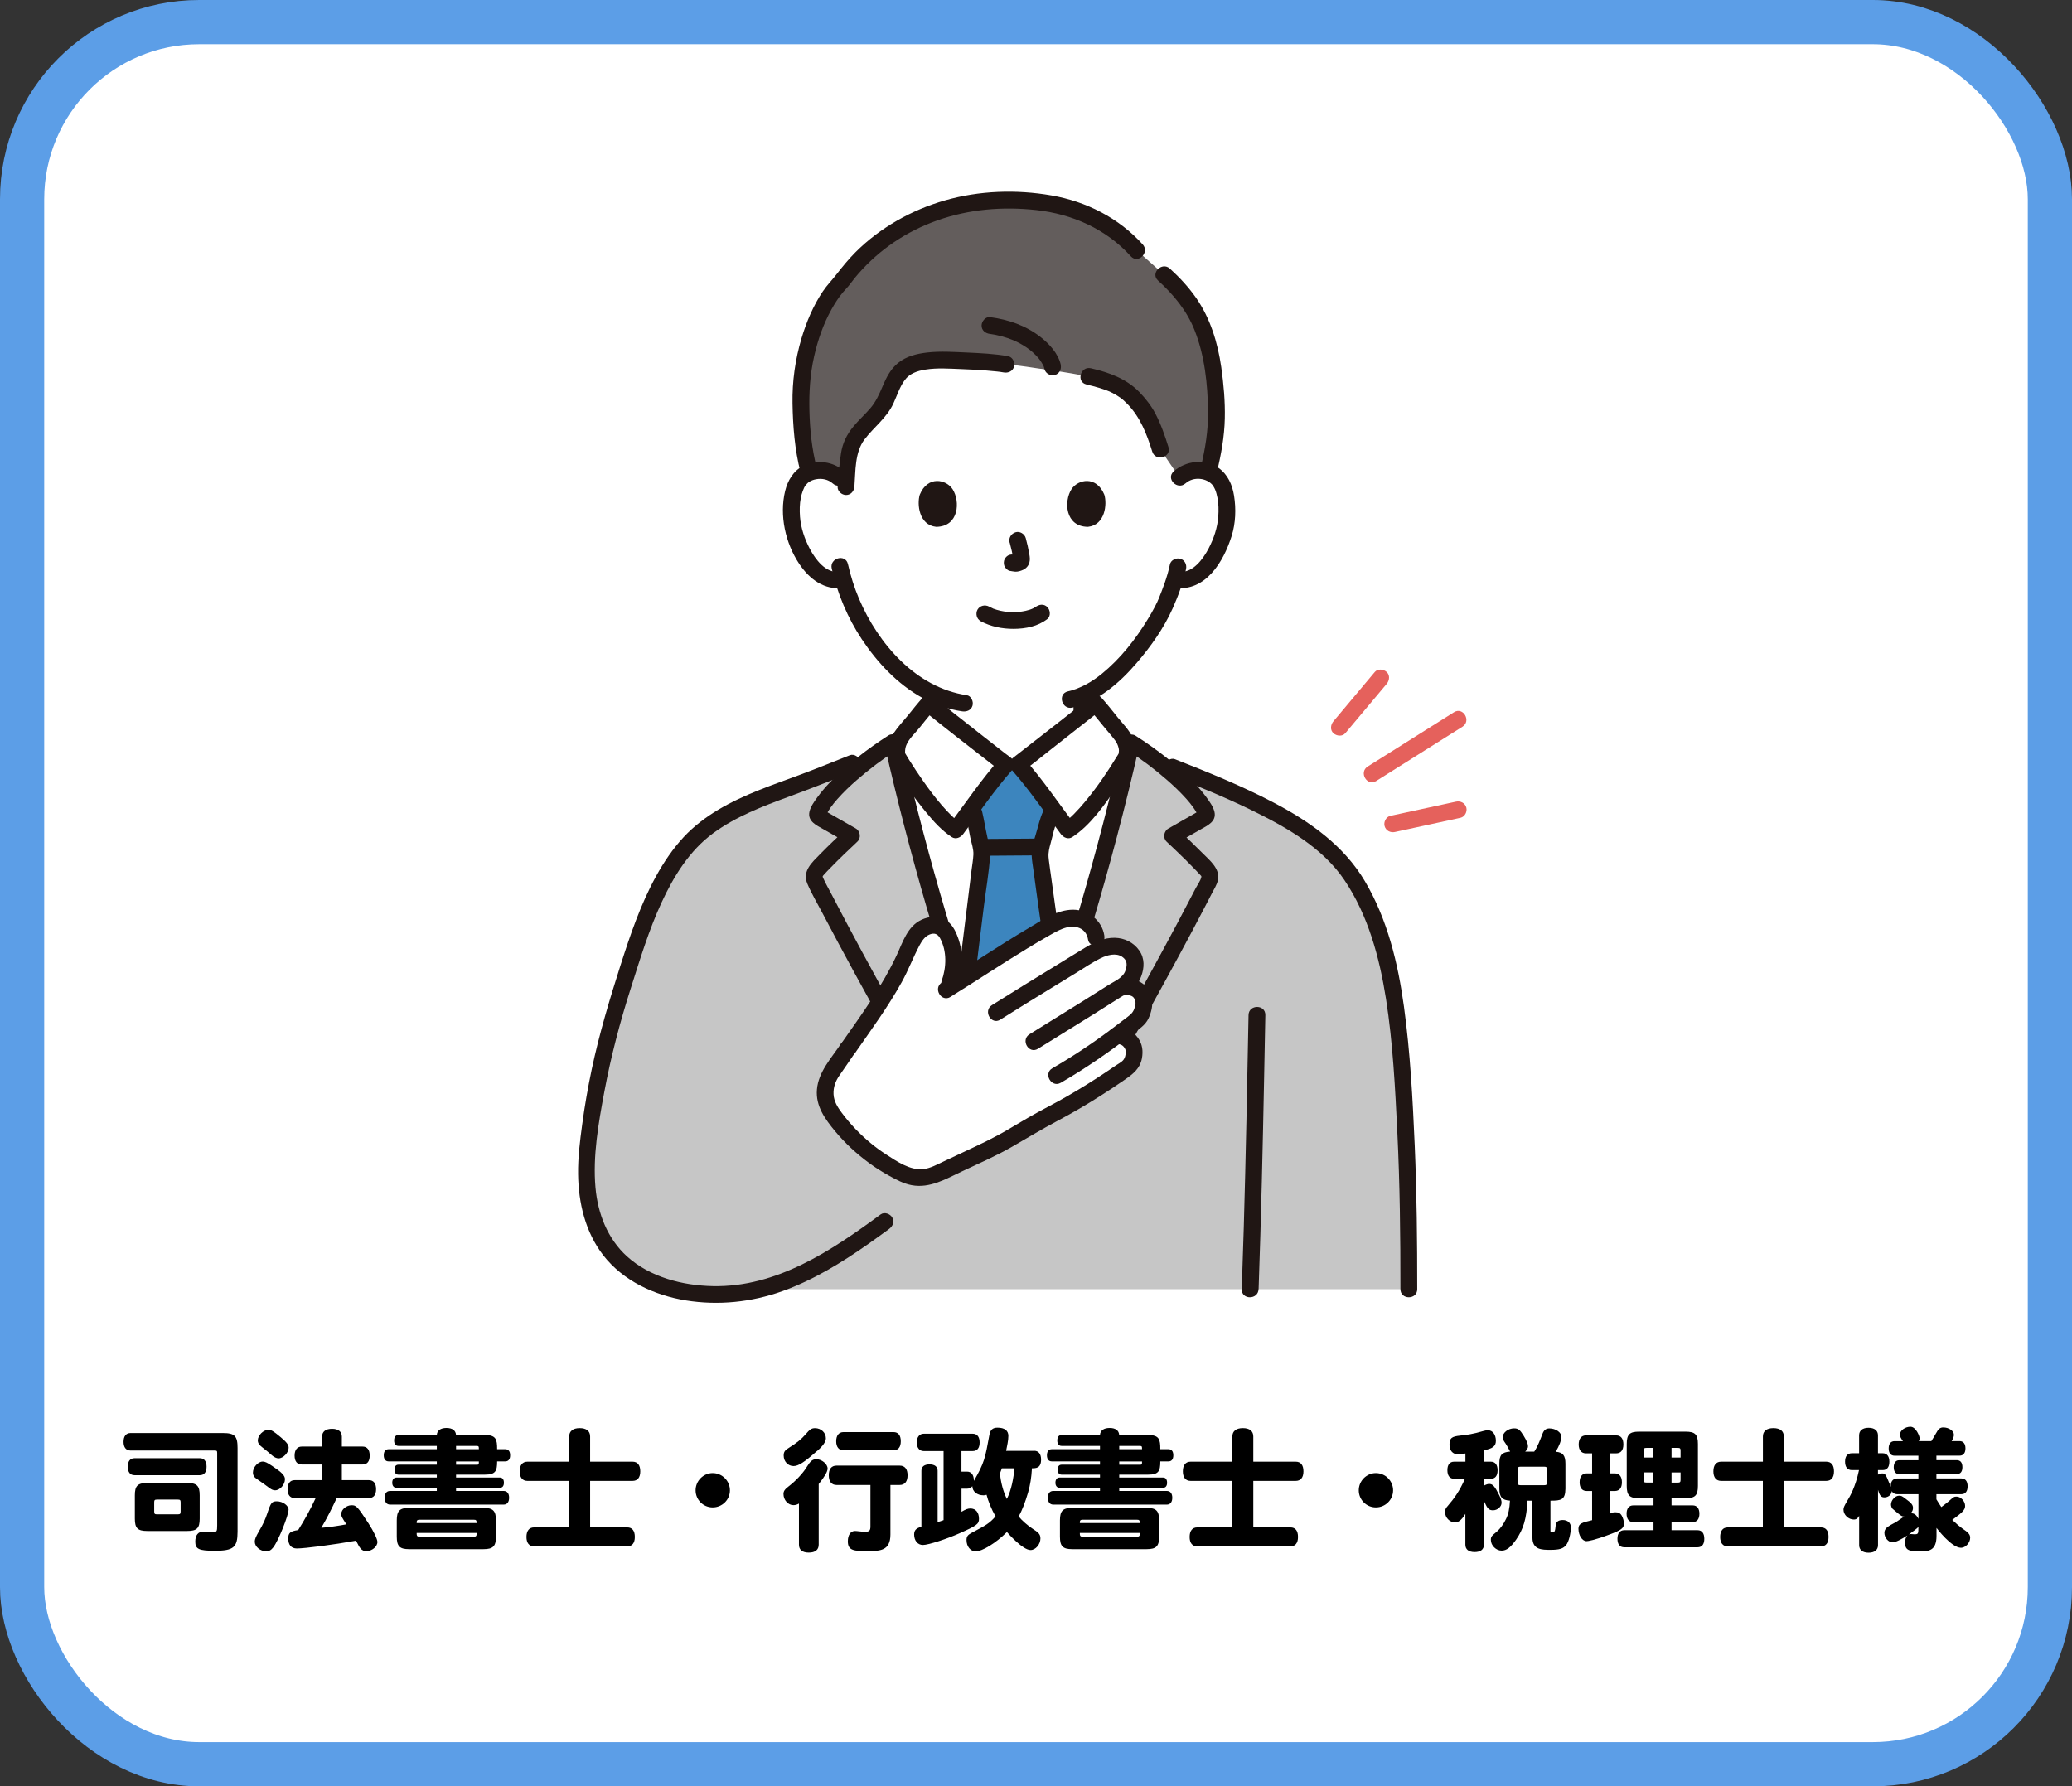 <?xml version="1.0" encoding="UTF-8"?><svg id="_レイヤー_2" xmlns="http://www.w3.org/2000/svg" width="421.79" height="363.65" viewBox="0 0 421.79 363.65"><rect x="0" y="0" width="421.79" height="363.65" fill="#333333" stroke="none"/><defs><style>.cls-1{fill:#635d5c;}.cls-2,.cls-3{fill:#fff;}.cls-4{fill:#e5615c;}.cls-5{fill:#201614;}.cls-3{stroke:#5c9ee7;stroke-miterlimit:10;stroke-width:9px;}.cls-6{fill:#c6c6c6;}.cls-7{fill:#3c85be;}</style></defs><g id="_レイヤー_1-2"><rect class="cls-3" x="4.5" y="4.5" width="412.79" height="354.65" rx="36.05" ry="36.05"/><path d="M26.58,295.29c-.92,0-1.43-.65-1.43-1.78s.51-1.78,1.43-1.78h18.76c2.43,0,3.02.59,3.02,3.02v17.06c0,3.21-.81,3.89-4.67,3.89-3.21,0-3.94-.35-3.94-1.86,0-1.32.59-2.05,1.65-2.05.3,0,1.57.13,1.84.13.89,0,.97-.13.97-1.38v-14.68c0-.51-.05-.57-.57-.57h-17.06ZM27.39,300.31c-.89,0-1.38-.62-1.38-1.73s.49-1.73,1.38-1.73h13.28c.89,0,1.38.62,1.38,1.73s-.49,1.73-1.38,1.73h-13.28ZM27.45,304.41c0-1.94.57-2.51,2.54-2.51h8.12c1.97,0,2.54.57,2.54,2.51v4.75c0,1.94-.57,2.51-2.54,2.51h-8.12c-1.97,0-2.54-.57-2.54-2.51v-4.75ZM31.96,305.28c-.46,0-.57.11-.57.57v1.84c0,.49.11.59.57.59h4.24c.46,0,.57-.11.57-.59v-1.84c0-.46-.11-.57-.57-.57h-4.24Z"/><path d="M53.45,297.53c.49,0,.95.22,1.94.89,1.97,1.3,2.62,1.97,2.62,2.7,0,1.13-1.03,2.27-2.02,2.27-.35,0-.67-.13-1.13-.46-.81-.62-1.51-1.11-2.48-1.78-.65-.4-.89-.81-.89-1.4,0-1.05,1.03-2.21,1.97-2.21ZM58.74,307.35c0,1.08-2.02,6.24-3.1,7.64-.46.59-.84.81-1.46.81-1.21,0-2.32-.94-2.32-1.97,0-.46.22-1,.84-2.08.86-1.46,1.27-2.35,1.73-3.72.7-2.13.92-2.4,1.92-2.4,1.21,0,2.4.86,2.4,1.73ZM54.58,291.08c.65,0,1.05.24,2.48,1.43,1.27,1.05,1.7,1.59,1.7,2.21,0,1-1.11,2.16-2.05,2.16-.41,0-.89-.22-1.32-.59-.67-.57-1.19-1.05-2.02-1.67-.62-.46-.89-.89-.89-1.4,0-1,1.11-2.13,2.11-2.13ZM65.57,294.48v-2.02c0-1.03.73-1.59,2.02-1.59s2,.57,2,1.59v2.02h4.21c.95,0,1.46.65,1.46,1.84s-.51,1.81-1.46,1.81h-4.21v3.19h5.51c.94,0,1.46.65,1.46,1.84s-.54,1.81-1.46,1.81h-6.56c-1,2.16-2.02,4.16-3.13,6.05,1.7-.13,3.37-.38,5.1-.7-.97-1.51-1.03-1.59-1.03-2.16,0-.86,1.05-1.73,2.08-1.73.97,0,1.19.22,3.46,3.7,1.08,1.67,1.81,3.21,1.81,3.78,0,.94-1.11,1.86-2.24,1.86-1.03,0-1.35-.62-2.11-2.13-4.43.81-10.42,1.59-12.07,1.59-1.11,0-1.73-.73-1.73-2.02,0-1.16.38-1.48,2.02-1.73,1.27-2,2.51-4.24,3.56-6.51h-4.29c-.92,0-1.43-.67-1.43-1.81s.51-1.84,1.43-1.84h5.59v-3.19h-4.13c-.95,0-1.46-.65-1.46-1.81s.54-1.84,1.46-1.84h4.13Z"/><path d="M92.84,300.2v.59h8.93c.51,0,.81.38.81,1.05s-.3,1.03-.81,1.03h-8.93v.65h9.69c.7,0,1.11.51,1.11,1.38s-.4,1.4-1.11,1.4h-23.11c-.7,0-1.11-.51-1.11-1.4s.4-1.38,1.11-1.38h9.5v-.65h-8.23c-.51,0-.84-.38-.84-1.03s.32-1.05.84-1.05h8.23v-.59h-7.8c-.51,0-.81-.35-.81-1.03s.3-1,.81-1h7.8v-.67h-9.8c-.65,0-1-.46-1-1.24s.35-1.24,1-1.24h9.8v-.67h-7.8c-.57,0-.89-.38-.89-1.11s.32-1.11.89-1.11h7.8c.05-.92.78-1.43,1.97-1.43s1.89.51,1.94,1.43h5.86c2.32,0,2.51.92,2.51,2.89h1.65c.65,0,1,.43,1,1.24s-.35,1.24-1,1.24h-1.65c0,.97-.08,1.65-.43,2.08-.35.43-.97.62-2.08.62h-5.86ZM80.77,309.51c0-1.94.59-2.54,2.51-2.54h15.14c1.94,0,2.54.59,2.54,2.54v3.32c0,1.94-.59,2.54-2.54,2.54h-15.14c-1.92,0-2.51-.59-2.51-2.54v-3.32ZM97.02,310.05c0-.3-.03-.46-.11-.54-.08-.11-.22-.13-.49-.13h-11.01c-.57,0-.59.22-.59.67h12.2ZM96.43,312.83c.59,0,.59-.24.59-.76h-12.2c0,.24,0,.43.08.57.08.13.22.19.51.19h11.01ZM92.84,295.02h4.64c0-.54,0-.65-.43-.67h-4.21v.67ZM92.84,298.18h4.21c.43,0,.43-.08.43-.67h-4.64v.67Z"/><path d="M115.87,297.56v-5.13c0-1.08.76-1.7,2.13-1.7s2.13.59,2.13,1.7v5.13h8.64c1.03,0,1.57.7,1.57,1.97s-.57,1.94-1.57,1.94h-8.64v9.47h7.56c1,0,1.54.67,1.54,1.94s-.57,1.92-1.54,1.92h-18.98c-1,0-1.54-.7-1.54-1.92s.54-1.94,1.54-1.94h7.15v-9.47h-8.5c-1,0-1.57-.7-1.57-1.94s.54-1.97,1.57-1.97h8.5Z"/><path d="M148.59,303.39c0,1.92-1.57,3.48-3.51,3.48s-3.48-1.57-3.48-3.48,1.57-3.51,3.48-3.51,3.51,1.57,3.51,3.51Z"/><path d="M162.64,306.09c-.38.22-.73.32-1.13.32-1.08,0-2.02-1.05-2.02-2.27,0-.59.27-.97,1.13-1.62,1.35-1.03,2.81-2.59,3.56-3.81.81-1.32,1.21-1.65,2.02-1.65,1.08,0,2.27.97,2.27,1.89,0,.62-.59,1.65-1.81,3.16v12.34c0,1.05-.7,1.62-2.02,1.62s-2-.57-2-1.62v-8.37ZM166.33,295.37c-2.65,2.35-3.81,3.08-4.8,3.08-1.11,0-2-.94-2-2.13,0-.76.24-1.11,1.19-1.67,1.4-.86,2.48-1.73,3.21-2.59.95-1.11,1.27-1.32,2-1.32,1.21,0,2.19.92,2.19,2.05,0,.7-.57,1.54-1.78,2.59ZM181.26,302.31v10.07c0,3.37-2.19,3.37-4.62,3.37-2.67,0-4.05,0-4.05-1.97,0-1.3.57-2.11,1.46-2.11.41,0,1.32.16,2.11.16s1.03-.27,1.03-1.05v-8.48h-6.91c-1,0-1.57-.7-1.57-1.97s.54-1.97,1.57-1.97h12.88c1.03,0,1.59.7,1.59,1.97s-.57,1.97-1.59,1.97h-1.89ZM171.71,295.24c-.95,0-1.49-.67-1.49-1.84s.54-1.86,1.49-1.86h10.18c.97,0,1.48.67,1.48,1.86s-.51,1.84-1.48,1.84h-10.18Z"/><path d="M210.53,295.34c.89,0,1.4.65,1.4,1.78,0,1.78-1.05,1.78-1.86,1.78-.13,2.05-.32,3.24-.78,4.91-.57,1.97-1.24,3.7-1.92,4.91.65.81,1.86,1.86,2.81,2.48,1.08.7,1.62,1.05,1.62,1.97,0,1.21-.97,2.38-2.02,2.38-1.62,0-4.72-3.56-4.8-3.67-2.24,2.24-5.02,3.94-6.37,3.94-1.05,0-1.86-1-1.86-2.29,0-.7.22-1.03.94-1.43,3.13-1.65,3.7-1.97,4.97-3.4-.81-1.38-1.54-3.21-1.83-4.4-.22.08-.41.11-.62.11-1.3,0-2.27-.78-2.27-1.86-.24.32-.65.51-1.08.51h-1.13v4.7c.86-.51,1.3-.67,1.81-.67,1.08,0,1.75.81,1.75,2.11,0,1.05-.46,1.4-3.97,2.94-2.48,1.11-6.32,2.38-7.45,2.38-1.05,0-1.78-.89-1.78-2.13,0-.86.38-1.27,1.48-1.59v-11.39c0-.84.59-1.3,1.65-1.3s1.65.46,1.65,1.3v10.45c.3-.08.81-.24,1.21-.4v-14.06h-4.02c-.89,0-1.43-.65-1.43-1.75s.54-1.78,1.43-1.78h9.93c.92,0,1.43.62,1.43,1.78s-.51,1.75-1.43,1.75h-2.27v4.18h1.13c.86,0,1.4.62,1.4,1.89,2.13-3.67,2.29-4.62,3.16-9.37.19-1.03.67-1.46,1.65-1.46,1.43,0,2.21.59,2.21,1.67,0,.97-.27,2.05-.46,3.05h5.72ZM203.94,298.91c-.13.35-.24.7-.38,1.03.16,1.81.65,3.67,1.4,5.21.92-1.78,1.38-4.26,1.54-6.24h-2.56Z"/><path d="M227.84,300.2v.59h8.93c.51,0,.81.38.81,1.05s-.3,1.03-.81,1.03h-8.93v.65h9.69c.7,0,1.11.51,1.11,1.38s-.4,1.4-1.11,1.4h-23.11c-.7,0-1.11-.51-1.11-1.4s.4-1.38,1.11-1.38h9.5v-.65h-8.23c-.51,0-.84-.38-.84-1.03s.32-1.05.84-1.05h8.23v-.59h-7.8c-.51,0-.81-.35-.81-1.03s.3-1,.81-1h7.8v-.67h-9.8c-.65,0-1-.46-1-1.24s.35-1.24,1-1.24h9.8v-.67h-7.8c-.57,0-.89-.38-.89-1.11s.32-1.11.89-1.11h7.8c.05-.92.78-1.43,1.97-1.43s1.89.51,1.94,1.43h5.86c2.32,0,2.51.92,2.51,2.89h1.65c.65,0,1,.43,1,1.24s-.35,1.24-1,1.24h-1.65c0,.97-.08,1.65-.43,2.08-.35.43-.97.62-2.08.62h-5.86ZM215.77,309.51c0-1.94.59-2.54,2.51-2.54h15.14c1.94,0,2.54.59,2.54,2.54v3.32c0,1.94-.59,2.54-2.54,2.54h-15.14c-1.92,0-2.51-.59-2.51-2.54v-3.32ZM232.02,310.05c0-.3-.03-.46-.11-.54-.08-.11-.22-.13-.49-.13h-11.01c-.57,0-.59.22-.59.67h12.2ZM231.43,312.83c.59,0,.59-.24.59-.76h-12.2c0,.24,0,.43.08.57.08.13.22.19.51.19h11.01ZM227.84,295.02h4.64c0-.54,0-.65-.43-.67h-4.21v.67ZM227.84,298.18h4.21c.43,0,.43-.08.43-.67h-4.64v.67Z"/><path d="M250.87,297.56v-5.13c0-1.08.76-1.7,2.13-1.7s2.13.59,2.13,1.7v5.13h8.64c1.03,0,1.57.7,1.57,1.97s-.57,1.94-1.57,1.94h-8.64v9.47h7.56c1,0,1.54.67,1.54,1.94s-.57,1.92-1.54,1.92h-18.98c-1,0-1.54-.7-1.54-1.92s.54-1.94,1.54-1.94h7.15v-9.47h-8.5c-1,0-1.57-.7-1.57-1.94s.54-1.97,1.57-1.97h8.5Z"/><path d="M283.59,303.39c0,1.92-1.57,3.48-3.51,3.48s-3.48-1.57-3.48-3.48,1.57-3.51,3.48-3.51,3.51,1.57,3.51,3.51Z"/><path d="M298.31,308.17c-.86,1.43-1.51,1.75-2.13,1.75-1.08,0-2.02-1-2.02-2.11,0-.49.13-.78.62-1.32,1.16-1.35,2.35-2.94,3.43-5.45h-2.19c-.89,0-1.38-.62-1.38-1.75s.49-1.73,1.38-1.73h2.29v-1.67c-.76.11-1.19.16-1.57.16-1,0-1.67-.76-1.67-1.92,0-1.38.41-1.7,2.24-1.89,1-.08,2.59-.3,4.72-.94.32-.08.51-.13.89-.13.94,0,1.59.89,1.59,2.13,0,1.08-.59,1.57-2.43,1.94v2.32h1.4c.89,0,1.38.62,1.38,1.75s-.49,1.73-1.38,1.73h-1.4v1.4c.41-.22.76-.35,1.05-.35.76,0,1.16.49,2.08,2.32.35.73.46,1.11.46,1.51,0,.81-.84,1.54-1.75,1.54-.7,0-1.08-.3-1.49-1.19-.13-.3-.22-.46-.35-.67v8.85c0,.97-.67,1.51-1.89,1.51s-1.89-.54-1.89-1.51v-6.29ZM310.94,305.49c-.19,3.73-.84,5.8-2.29,7.91-1.13,1.62-1.97,2.27-2.97,2.27-1.13,0-2.19-1.05-2.19-2.19,0-.67.16-.81,1.27-1.73.59-.49,1.38-1.57,1.81-2.51.49-.97.73-2.13.81-3.75-1.59-.08-2.16-.73-2.16-2.43v-5.1c0-1.78.49-2.32,2.19-2.46-.46-.89-.62-1.16-.89-1.59-.49-.7-.62-.94-.62-1.32,0-.94,1.11-1.81,2.32-1.81.84,0,1.19.27,1.97,1.54.59.97.86,1.62.86,2.11,0,.35-.19.7-.57,1.08h1.84c.67-.97,1.24-2.48,1.7-3.67.27-.7.7-1.05,1.38-1.05,1.3,0,2.46.81,2.46,1.73,0,.67-.43,1.75-1.16,3.02,1.46.11,1.97.76,1.97,2.43v5.1c-.03,2.29-.89,2.43-3.05,2.43v6.1c0,.3.05.35.35.35.57,0,.59-.27.73-1.51.08-.65.57-1,1.43-1,1,0,1.65.59,1.65,1.48,0,1.27-.46,3-.95,3.59-.59.76-1.38,1-3.18,1s-3.7,0-3.7-2.51v-7.5h-1ZM309.54,298.58c-.46,0-.59.13-.59.59v2.59c0,.46.13.59.59.59h4.8c.46,0,.59-.13.59-.59v-2.59c0-.46-.13-.59-.59-.59h-4.8Z"/><path d="M327.66,295.86v4.08h1.05c.94,0,1.46.65,1.46,1.81s-.51,1.78-1.46,1.78h-1.05v4.62c.7-.27.86-.3,1.11-.3.7,0,1.08.19,1.38.73.27.51.43,1.05.43,1.57,0,.94-.49,1.32-2.94,2.24-3.08,1.16-4.37,1.35-4.67,1.35-.89,0-1.65-1.19-1.65-2.54,0-1.05.73-1.24,2.78-1.73v-5.94h-1.11c-.92,0-1.43-.65-1.43-1.78s.51-1.81,1.43-1.81h1.11v-4.08h-1.27c-.92,0-1.46-.67-1.46-1.81s.54-1.84,1.46-1.84h6.18c.95,0,1.46.65,1.46,1.84s-.54,1.81-1.46,1.81h-1.35ZM340.27,311.51h5.29c.89,0,1.38.62,1.38,1.75s-.49,1.73-1.38,1.73h-14.9c-.92,0-1.4-.62-1.4-1.73s.49-1.75,1.4-1.75h5.94v-1.65h-4.13c-.86,0-1.35-.62-1.35-1.7s.49-1.7,1.35-1.7h4.13v-1.46h-2.94c-1.94,0-2.51-.57-2.51-2.51v-8.53c0-1.94.57-2.51,2.51-2.51h9.47c1.94,0,2.51.57,2.51,2.51v8.53c0,1.94-.57,2.51-2.51,2.51h-2.86v1.46h4.32c.86,0,1.35.62,1.35,1.7s-.49,1.7-1.35,1.7h-4.32v1.65ZM336.59,296.72v-1.97h-1.4c-.49,0-.59.11-.59.59v1.38h2ZM336.59,299.74h-2v1.48c0,.49.11.59.59.59h1.4v-2.08ZM340.27,296.72h1.84v-1.38c0-.49-.11-.59-.57-.59h-1.27v1.97ZM340.27,299.74v2.08h1.27c.46,0,.57-.11.57-.59v-1.48h-1.84Z"/><path d="M358.87,297.56v-5.13c0-1.08.76-1.7,2.13-1.7s2.13.59,2.13,1.7v5.13h8.64c1.03,0,1.57.7,1.57,1.97s-.57,1.94-1.57,1.94h-8.64v9.47h7.56c1,0,1.54.67,1.54,1.94s-.57,1.92-1.54,1.92h-18.98c-1,0-1.54-.7-1.54-1.92s.54-1.94,1.54-1.94h7.15v-9.47h-8.5c-1,0-1.57-.7-1.57-1.94s.54-1.97,1.57-1.97h8.5Z"/><path d="M387.36,293.37c-.43-.65-.59-.89-.59-1.35,0-.81,1.05-1.57,2.13-1.57,1.16,0,1.89,2,1.89,2.38,0,.16-.05.32-.19.54h2.56c.32-.54.65-1.03.94-1.57.49-.92.84-1.21,1.49-1.21,1.13,0,2.16.7,2.16,1.48,0,.38-.13.76-.46,1.3h1.62c.76,0,1.19.54,1.19,1.48s-.43,1.48-1.19,1.48h-4.72v.92h4.16c.73,0,1.13.51,1.13,1.43s-.41,1.4-1.13,1.4h-4.16v.89h5.08c.81,0,1.27.57,1.27,1.62,0,1-.46,1.59-1.27,1.59h-5.08v1.05c.41.67.73,1.19,1,1.57.03-.03,1.24-.92,1.46-1.13,1.03-.94,1.13-1,1.65-1,.86,0,1.73.94,1.73,1.89,0,.89-.67,1.4-2.62,2.86,1.03.94,1.51,1.35,2,1.7,1.3.86,1.65,1.27,1.65,1.92,0,1.03-.94,2.05-1.86,2.05-1.94,0-4.94-3.97-4.99-4.05v1.62c0,3.16-1.73,3.16-3.54,3.16-2.27,0-2.86-.38-2.86-1.78,0-.65.16-1.16.46-1.46-1.13.73-2.35,1.4-3,1.4-.86,0-1.67-.94-1.67-1.94,0-.65.38-1.11,1.32-1.62.73-.38,1.24-.67,1.48-.86.76-.51.97-.68,1.24-.84-.54,0-.73-.16-2.38-1.57-.16-.13-.32-.57-.32-.86,0-.86.84-1.81,1.65-1.81.43,0,.59.08,1.24.57,1.3.94,1.59,1.32,1.59,1.94,0,.38-.13.7-.46,1.08.49-.03,1.05.08,1.57,1.13v-5.02h-4.35c-.49,0-.89-.24-1.08-.62-.08.92-.94,1.27-1.48,1.27-.67,0-.97-.32-1.32-1.54v11.26c0,.97-.7,1.54-1.92,1.54s-1.92-.57-1.92-1.54v-5.97c-.24.43-.49.76-1.08.76-1.11,0-2.11-.97-2.11-2.02,0-.4.11-.67.78-1.81.57-.94,1.65-2.78,2.38-6.24h-1.46c-.89,0-1.38-.62-1.38-1.73s.51-1.7,1.38-1.7h1.48v-3.64c0-.97.7-1.54,1.92-1.54s1.92.57,1.92,1.54v3.64h.97c.86,0,1.35.62,1.35,1.73s-.49,1.7-1.35,1.7h-.97v.92c.32-.16.59-.24.86-.24.65,0,.7.11,1.75,2.73-.08-1.51.86-1.7,1.27-1.7h4.35v-.89h-3.91c-.7,0-1.11-.51-1.11-1.4s.41-1.43,1.11-1.43h3.91v-.92h-4.86c-.76,0-1.19-.54-1.19-1.48s.43-1.48,1.19-1.48h1.7ZM388.98,312.29c.19,0,.49.05.73.05.81,0,.81-.13.81-1.48-.32.32-1.08.92-1.94,1.51.11-.05.24-.08.41-.08Z"/><path class="cls-2" d="M240.12,97.2c1.12-1.08,2.63-1.48,3.92-1.44,2.81.1,4.01,1.62,4.52,2.51,1.54,2.66,1.47,7.57.44,10.61-.73,2.15-1.93,5.44-4.81,7.8-1.19.97-2.94,1.61-4.61,1.33,0,0-.16-.03-.44-.07-.53,1.75-1.19,3.47-1.59,4.31-1.24,3.37-8.43,15.69-17.32,19.39v4.06-.16.72c-4.3,3.08-12.08,8.62-12.86,9.17h-2.72c-.81-.58-9.26-6.58-13.4-9.56,0-.07,0-.1,0-.1,0,0,0-2.33,0-3.94-4.34-1.71-8.16-4.8-11.78-9.13-4.15-4.97-6.52-10.33-7.83-14.76-1.78.46-3.71-.2-4.99-1.25-2.88-2.36-4.08-5.65-4.81-7.8-1.03-3.04-1.1-7.95.44-10.61.51-.89,1.71-2.41,4.52-2.51,1.29-.04,2.8.36,3.92,1.44,0,0-12.22-39.64,34.69-39.64s34.69,39.64,34.69,39.64h0Z"/><path class="cls-5" d="M189.54,143.04v2.73c0,.44.19.9.5,1.21.3.3.78.52,1.21.5.44-.02.9-.17,1.21-.5.31-.33.5-.75.5-1.21v-2.73c0-.44-.19-.9-.5-1.21-.3-.3-.78-.52-1.21-.5-.44.02-.9.17-1.21.5-.31.33-.5.75-.5,1.21h0Z"/><path class="cls-5" d="M218.53,142.87v2.82c0,.44.19.9.5,1.21.3.3.78.52,1.21.5.44-.02.9-.16,1.21-.5.31-.33.5-.75.5-1.21v-.16c0-.44-.19-.9-.5-1.21-.3-.3-.78-.52-1.21-.5-.44.02-.9.17-1.21.5-.31.33-.5.75-.5,1.21v.16c0,.44.19.9.5,1.21.3.3.78.52,1.21.5.44-.02.9-.16,1.21-.5.31-.33.5-.75.5-1.21v-2.82c0-.44-.19-.9-.5-1.21-.3-.3-.78-.52-1.21-.5-.44.02-.9.17-1.21.5-.31.33-.5.75-.5,1.21h0Z"/><path class="cls-1" d="M242.92,62.9c-1.57-2.59-3.54-4.81-5.97-7l-5.54-4.93c-7.18-8-16.73-10.22-26.14-10.22-9.87,0-18.52,2.8-26.39,8.68-1.76,1.31-5.21,4.51-7.44,7.75-4.82,4.72-8.67,15.03-8.38,25.26.04,4.14.36,8.91,1.69,13.73.57-.22,1.25-.37,2.07-.4,1.29-.04,2.8.36,3.92,1.44,0,0,.78.55,1.55,1.09.17-2.31.24-3.6.68-6.23.72-4.38,5.27-6.4,7.2-10.31,1.11-2.25,1.78-4.89,3.68-6.49,1.43-1.21,3.35-1.62,5.19-1.81,2.86-.3,12.53.13,15.76.73,2.74.15,5.39.7,9.29,1.2,2.12.27,6.04.96,7.54,1.26,5.9,1.36,8.16,2.83,11.13,6.85,1.14,1.54,2.35,4.35,3.46,8.01l3.9,5.72c1.12-1.08,2.63-1.48,3.92-1.44.75.03,1.39.15,1.92.34,1.29-5.12,1.83-8.96,1.63-13.67-.38-9.04-1.87-14.89-4.68-19.54h0Z"/><path class="cls-5" d="M199.6,126.45c2.11,1.12,4.39,1.58,6.78,1.57,2.43-.02,4.88-.49,6.83-2.01.73-.57.6-1.82,0-2.42-.72-.72-1.69-.57-2.42,0,.52-.4.1-.09-.03,0-.14.09-.28.17-.42.24-.11.06-.63.27-.17.09-.19.07-.38.15-.58.21-.53.17-1.07.29-1.62.37.25-.04-.08,0-.17.02-.16.02-.32.03-.48.04-.38.02-.77.03-1.16.03-.35,0-.69-.01-1.03-.04-.16-.01-.32-.02-.47-.04,0,0-.57-.08-.24-.03-.51-.08-1.02-.19-1.52-.34-.21-.06-.42-.14-.63-.21-.06-.02-.15-.04-.2-.08.34.23.18.08.04.01-.26-.12-.52-.25-.77-.38-.82-.43-1.86-.21-2.34.61-.45.77-.21,1.91.61,2.34h0Z"/><path class="cls-5" d="M205.54,110.45c.3,1.13.58,2.28.75,3.44-.02-.15-.04-.3-.06-.45.02.16.03.32.01.48.02-.15.04-.3.06-.45-.01.07-.03.14-.05.21.06-.14.12-.27.17-.41-.02.05-.04.09-.08.14.09-.12.18-.23.27-.35-.04.04-.07.08-.11.11.12-.09.23-.18.35-.27-.09.06-.18.1-.27.14.14-.06.27-.11.41-.17-.15.06-.3.11-.46.13.15-.02.3-.04.45-.06-.15.02-.29.02-.43,0,.15.02.3.04.45.06-.16-.02-.32-.06-.49-.08-.48-.06-.88-.08-1.32.17-.35.21-.69.61-.79,1.02-.1.44-.08.93.17,1.32.22.34.59.73,1.02.79.37.05.72.14,1.09.16.57.02,1.09-.15,1.6-.38.62-.29,1.11-.84,1.28-1.52.14-.57.08-1.07-.02-1.64-.19-1.11-.44-2.21-.73-3.29-.23-.87-1.23-1.48-2.1-1.19-.89.29-1.44,1.18-1.19,2.1h0Z"/><path class="cls-5" d="M187.23,100.72c-.57,1.87-.2,6.16,3.34,6.53,4.68-.03,4.92-5.22,3.35-7.66-1.29-2-5.08-2.83-6.69,1.13h0Z"/><path class="cls-5" d="M224.81,100.72c.57,1.87.2,6.16-3.34,6.53-4.67-.03-4.92-5.22-3.35-7.66,1.29-2,5.08-2.83,6.69,1.13h0Z"/><path class="cls-5" d="M171.94,95.99c-2.29-2.07-5.62-2.5-8.4-1.16-2.02.98-3.19,2.99-3.71,5.11-1.21,4.98.05,10.64,2.88,14.87,2.09,3.11,5.11,5.39,9.01,4.86.92-.13,1.42-1.3,1.19-2.1-.27-.99-1.18-1.32-2.1-1.19-2.73.37-4.84-2.55-5.95-4.64-1.07-2.02-1.84-4.29-2.01-6.57-.09-1.27-.08-2.58.17-3.83.17-.87.58-2.04.97-2.56-.11.15.24-.26.28-.3.21-.22.18-.19.36-.32.45-.31.94-.5,1.49-.6,1.21-.22,2.48.03,3.4.86,1.63,1.47,4.05-.94,2.42-2.42h0Z"/><path class="cls-5" d="M241.33,98.41c1.64-1.48,4.36-1.12,5.57.41-.23-.29.09.16.13.22.13.22.26.44.35.68.21.51.34,1.07.45,1.61.25,1.25.26,2.56.17,3.83-.16,2.24-.91,4.47-1.95,6.46-1.11,2.12-3.24,5.13-6.01,4.75-.91-.12-1.84.22-2.1,1.19-.22.8.27,1.98,1.19,2.1,6.3.86,9.96-5.35,11.59-10.54.82-2.62.92-5.52.49-8.22-.35-2.2-1.26-4.28-3.11-5.61-2.75-1.98-6.75-1.52-9.19.69-1.64,1.48.79,3.89,2.42,2.42h0Z"/><path class="cls-5" d="M238.15,114.94c-.52,2.53-1.48,4.97-2.37,7.17.2-.51-.14.29-.22.48-.16.34-.33.68-.51,1.01-.43.83-.9,1.64-1.39,2.44-2.52,4.14-5.59,8.05-9.36,11.12-2.05,1.67-4.36,3-6.92,3.59-2.14.49-1.24,3.79.91,3.3,5.28-1.22,9.67-5.09,13.11-9.1,2.85-3.32,5.51-7.05,7.3-11.06.12-.26.23-.52.34-.79.04-.11.25-.58.05-.13.3-.69.59-1.38.85-2.08.61-1.64,1.14-3.33,1.5-5.05.19-.9-.26-1.85-1.19-2.1-.85-.23-1.92.28-2.1,1.19h0Z"/><path class="cls-5" d="M169.31,115.73c1.16,5.12,3.24,10.07,6.15,14.44,3.13,4.7,7.24,9.09,12.22,11.85,2.54,1.41,5.32,2.37,8.2,2.79.91.13,1.84-.23,2.1-1.19.22-.8-.27-1.97-1.19-2.1-10.3-1.52-18.01-10.45-21.91-19.6-.97-2.28-1.72-4.67-2.27-7.09-.49-2.15-3.78-1.24-3.3.91h0Z"/><path class="cls-5" d="M232.62,49.76c-4.88-5.39-11.46-8.74-18.59-9.98-7.13-1.24-14.69-.99-21.66,1.01-6.8,1.94-13.25,5.57-18.25,10.59-1.39,1.4-2.62,2.9-3.82,4.45-.91,1.18-1.96,2.23-2.8,3.49-1.94,2.89-3.33,6.19-4.33,9.52-1.28,4.29-1.92,8.8-1.84,13.27.08,4.71.45,9.4,1.61,13.98.54,2.13,3.84,1.23,3.3-.91-.97-3.79-1.37-7.66-1.47-11.56-.09-3.74.13-7.42.96-11.08.75-3.32,1.87-6.57,3.53-9.55.68-1.22,1.43-2.42,2.34-3.49.49-.58,1.03-1.1,1.48-1.71.51-.7,1.05-1.38,1.62-2.03,4.35-4.98,9.8-8.66,16.13-10.9,6.42-2.28,13.33-2.84,20.08-2.1,7.4.81,14.25,3.86,19.29,9.42,1.48,1.63,3.89-.79,2.42-2.42h0Z"/><path class="cls-5" d="M247.72,96.09c.87-3.57,1.53-7.2,1.61-10.88.08-3.48-.23-7-.72-10.45-.72-5-2.22-9.95-5.13-14.13-1.53-2.19-3.35-4.15-5.32-5.94-1.63-1.48-4.05.94-2.42,2.42,3.2,2.9,5.87,6.16,7.43,10.1,2.06,5.18,2.67,10.95,2.75,16.49.05,3.91-.57,7.71-1.5,11.49-.52,2.14,2.77,3.05,3.3.91h0Z"/><path class="cls-5" d="M205.25,72.52c-2.78-.5-5.65-.63-8.48-.76-2.64-.12-5.38-.3-8.02,0-2.12.25-4.2.74-5.91,2.11-1.54,1.23-2.42,2.99-3.17,4.77-.7,1.64-1.38,3.19-2.56,4.54-1.09,1.25-2.33,2.36-3.39,3.65-1.34,1.63-2.2,3.35-2.52,5.45-.35,2.25-.52,4.51-.69,6.78-.07.92.84,1.71,1.71,1.71.99,0,1.64-.79,1.71-1.71.25-3.17.05-6.96,2.06-9.61,1.92-2.53,4.52-4.37,5.88-7.33.73-1.58,1.26-3.32,2.3-4.74,1.01-1.37,2.59-1.88,4.2-2.14,2.4-.39,4.94-.19,7.35-.1,1.67.06,3.34.15,5.01.28.73.06,1.45.12,2.17.2.15.02.29.03.44.05.03,0,.57.07.18.02.27.04.54.08.81.13.91.16,1.84-.25,2.1-1.19.23-.83-.28-1.94-1.19-2.1h0Z"/><path class="cls-5" d="M221.17,78.28c1.7.39,3.69.94,5.02,1.58.67.32,1.3.7,1.9,1.12.07.05.13.09.19.14-.13-.11-.12-.1.03.03.12.1.25.21.37.31.29.26.57.52.84.8,2.58,2.66,3.92,6.06,5.04,9.67.65,2.1,3.95,1.2,3.3-.91-.72-2.32-1.53-4.66-2.66-6.82-.84-1.6-2-3.07-3.25-4.37-2.68-2.76-6.2-4.01-9.87-4.86-2.14-.5-3.06,2.8-.91,3.3h0Z"/><path class="cls-5" d="M215.94,74.24c-.54-2.29-2.33-4.24-4.14-5.65-2.99-2.33-6.54-3.54-10.27-4.03-.92-.12-1.71.87-1.71,1.71,0,1.02.79,1.59,1.71,1.71,1.54.2,3.25.66,4.75,1.28-.24-.1.2.09.25.11.18.08.37.17.55.26.33.16.65.33.96.52.3.17.59.36.88.55.15.1.3.2.44.31.06.04.42.31.13.09.48.37.93.77,1.35,1.2.18.18.35.37.52.56.09.11.18.22.27.33.08.1.05.06-.09-.11.05.06.09.12.14.19.26.38.5.75.71,1.16.03.05.13.21.12.26.01-.05-.14-.41-.04-.08.06.18.12.36.16.54.21.9,1.24,1.43,2.1,1.19.92-.25,1.41-1.2,1.19-2.1h0Z"/><path class="cls-2" d="M218.97,193.52c.23-.74.46-1.48.68-2.22.34-1.1.68-2.22,1-3.33,3.34-11.2,6.42-22.8,9-33.94h-.35c.53-1.43-.16-3.41-1.09-4.49-1.58-1.83-3.58-4.49-5.2-6.3-.69.56-14.7,11.61-15.77,12.36h-2.47c-1.06-.75-15.08-11.8-15.77-12.36-1.62,1.81-3.61,4.46-5.2,6.3-.93,1.08-1.62,3.06-1.09,4.49h-.35c3.56,15.4,8.08,31.67,12.92,46.53,3.81,11.69,5.06,15.66,9.93,27.67h1.57c3.5-8.65,5.14-13.13,7.19-19.32.8-2.41,1.67-5.08,2.74-8.36.51-1.55,1.01-3.12,1.5-4.7.25-.78.49-1.56.74-2.34h0Z"/><path class="cls-6" d="M204.84,228.24c-4.87-12.02-6.12-15.98-9.93-27.67-5.14-15.78-9.91-33.13-13.56-49.35-1.65,1.06-3.73,2.52-5.83,4.18h-2.05l-5.36,2.1c-9.58,4.02-21.17,6.57-28.26,14.72-6.8,7.82-10.06,19.08-13.17,28.77-3.45,10.78-5.95,21.89-7.07,33.16-.97,9.73.97,19.46,9.62,24.96,4.58,2.91,10.04,4.25,15.46,4.42,3.5.11,6.84-.29,10.06-1.09,20.54,0,132.06,0,132.06,0,.02-16.03-.23-28.36-1.39-44.34-.97-13.35-2.56-28.11-10.1-39.57-5.09-7.75-14.72-13.01-25.48-17.76-.34-.15-.55-.24-.55-.24-1.7-.75-3.43-1.48-5.17-2.21l-5.36-2.11s-.98,0-2.01,0c-2.43-1.99-4.92-3.76-6.83-4.98-3.65,16.22-8.43,33.57-13.56,49.35-3.81,11.69-5.06,15.66-9.93,27.67"/><path class="cls-7" d="M201.8,219.54c-2.07-5.44-3.41-9.49-5.53-16.01,1.54-13.23,3.6-29.15,3.6-29.61,0-.83-.19-1.65-.38-2.46-.09-.37-.18-.74-.26-1.1-.4-1.83-.48-2.76-.95-4.7,0,0-.14-.48-.37-1.25,2.3-3.1,5.14-6.88,6.86-8.81h2.47c1.76,1.97,4.7,5.88,7.02,9.02-.29.88-.48,1.46-.48,1.46-.63,1.31-.8,2.61-1.16,3.76-.44,1.42-.89,2.87-.91,4.36-.01.77,2.09,15.4,4.06,29.27-.66,2.02-1.24,3.79-1.79,5.45-2.05,6.19-3.68,10.67-7.19,19.32h-1.57c-1.39-3.43-2.49-6.21-3.43-8.69h0Z"/><path class="cls-5" d="M200.41,174.21c3.65,0,7.31-.08,10.96-.08.89,0,1.75-.79,1.71-1.71-.04-.93-.75-1.71-1.71-1.71-3.65,0-7.31.08-10.96.08-.89,0-1.75.79-1.71,1.71.04.93.75,1.71,1.71,1.71h0Z"/><path class="cls-5" d="M196.64,166.12c.35,1.45.58,2.93.88,4.39.24,1.13.69,2.32.63,3.49-.05,1.03-.24,2.07-.37,3.09-.63,5.12-1.28,10.23-1.9,15.35-.44,3.61-.88,7.21-1.3,10.82-.11.92.86,1.71,1.71,1.71,1.01,0,1.6-.79,1.71-1.71.73-6.23,1.49-12.45,2.27-18.67.43-3.48,1.07-7,1.29-10.51.08-1.26-.32-2.54-.59-3.76-.38-1.7-.64-3.42-1.04-5.11-.51-2.14-3.81-1.23-3.3.91h0Z"/><path class="cls-5" d="M217.38,202.64c-.86-6.04-1.72-12.07-2.57-18.11-.32-2.26-.64-4.53-.94-6.79-.02-.12-.08-.56-.07-.49.01.1-.05-.35-.06-.43-.04-.33-.09-.66-.13-.99-.06-.45-.13-.9-.16-1.34-.07-.95.16-1.9.42-2.81.43-1.54.74-3.27,1.4-4.73.38-.84.24-1.84-.61-2.34-.73-.43-1.96-.23-2.34.61-.66,1.45-.96,2.96-1.42,4.47-.44,1.44-.92,3-.88,4.53.03.94.22,1.91.34,2.84.68,5.08,1.41,10.16,2.13,15.24.53,3.75,1.07,7.5,1.6,11.25.13.91,1.29,1.42,2.1,1.19.98-.27,1.32-1.19,1.19-2.1h0Z"/><path class="cls-5" d="M208.45,228.69c3.34-8.24,6.31-16.57,9.06-25.03,3.57-10.97,6.88-22.01,9.82-33.17,1.65-6.25,3.19-12.52,4.61-18.83-.84.34-1.67.68-2.51,1.02,2.88,1.84,5.62,3.9,8.19,6.15,1.35,1.18,2.66,2.43,3.86,3.77.51.58,1.01,1.17,1.45,1.8.2.28.39.57.56.87.1.17.2.34.29.51.03.06.06.11.09.17.11.23.11.22,0,0,.08-.29.16-.58.23-.86.26-.17.31-.21.15-.1-.13.08-.26.15-.39.23-.3.17-.6.34-.9.52-.55.32-1.1.63-1.66.95-1.15.66-2.31,1.32-3.46,1.98-.93.53-1.15,1.93-.35,2.68,1.32,1.25,2.65,2.5,3.94,3.78.65.64,1.29,1.29,1.92,1.95.31.33.64.65.94.99.25.29.32.25.25.54-.18.71-.76,1.49-1.1,2.14-.44.84-.87,1.69-1.32,2.53-.86,1.66-1.74,3.31-2.61,4.96-3.51,6.59-7.11,13.14-10.76,19.65-2.1,3.74-4.21,7.47-6.33,11.19-1.09,1.91,1.86,3.64,2.95,1.73,4-7,7.96-14.03,11.83-21.11,1.88-3.43,3.74-6.88,5.58-10.33.9-1.7,1.8-3.4,2.68-5.1.41-.79.82-1.58,1.23-2.38.45-.87,1.04-1.77,1.24-2.73.48-2.33-1.67-4-3.12-5.47-1.6-1.62-3.25-3.19-4.91-4.75-.12.89-.23,1.79-.35,2.68,1.61-.92,3.21-1.83,4.82-2.75,1.39-.79,3.3-1.61,2.86-3.59-.24-1.05-.99-2.08-1.61-2.93-.76-1.04-1.59-2.02-2.48-2.95-3.52-3.7-7.7-6.89-11.99-9.64-.9-.58-2.27-.03-2.51,1.02-2.52,11.19-5.41,22.29-8.62,33.3-2.87,9.84-5.96,19.63-9.35,29.3-1.7,4.86-3.59,9.65-5.52,14.42-.35.86.38,1.88,1.19,2.1.98.27,1.76-.33,2.1-1.19h0Z"/><path class="cls-5" d="M194.68,227.89c-8.75-15.16-17.39-30.39-25.45-45.92-.54-1.04-1.15-2.08-1.63-3.16-.2-.45-.2-.37.14-.76.41-.47.86-.91,1.29-1.36,1.78-1.84,3.64-3.6,5.51-5.36.8-.75.59-2.15-.35-2.69-1.16-.66-2.31-1.32-3.47-1.98-.55-.32-1.1-.63-1.66-.95-.3-.17-.6-.34-.9-.52-.1-.06-.2-.11-.3-.17-.26-.16-.24-.14.06.05.08.29.16.58.23.86-.1.2-.11.23-.04.09.04-.08.08-.17.13-.25.08-.14.16-.28.24-.43.19-.33.4-.64.61-.96.42-.6.88-1.16,1.37-1.71,1.22-1.38,2.55-2.65,3.94-3.86,2.57-2.25,5.32-4.31,8.19-6.15-.84-.34-1.67-.68-2.51-1.02,2.52,11.19,5.41,22.3,8.62,33.31,2.85,9.77,5.91,19.5,9.28,29.1,1.72,4.92,3.63,9.77,5.59,14.61.35.85,1.14,1.46,2.1,1.19.81-.22,1.54-1.24,1.19-2.1-3.39-8.36-6.39-16.81-9.18-25.38-3.54-10.86-6.8-21.8-9.71-32.85-1.64-6.24-3.18-12.5-4.6-18.79-.24-1.05-1.61-1.6-2.51-1.02-4.29,2.76-8.46,5.95-11.99,9.64-.89.93-1.72,1.91-2.48,2.95-.63.86-1.37,1.88-1.61,2.93-.44,1.98,1.47,2.8,2.86,3.59,1.61.92,3.21,1.83,4.82,2.75-.12-.9-.23-1.79-.35-2.69-1.74,1.64-3.48,3.28-5.15,4.99-1.64,1.68-3.7,3.44-2.62,6.01.86,2.04,2.02,3.98,3.05,5.94,1.07,2.05,2.16,4.09,3.25,6.13,4.35,8.11,8.82,16.16,13.37,24.16,2.55,4.5,5.13,8.98,7.71,13.46,1.1,1.91,4.06.19,2.95-1.73h0Z"/><path class="cls-5" d="M221.81,144.45c.94,1.06,1.82,2.16,2.71,3.26.82,1.02,1.73,2,2.51,3.06.32.44.54.94.67,1.46.05.2.08.37.08.58,0,.11-.1.73.03.39-.14.36-.4.7-.6,1.03-1.89,3.11-3.98,6.14-6.31,8.95-.74.89-1.51,1.76-2.33,2.58-.35.35-.72.69-1.1,1.02-.45.38-.39.34-.89.67.78.2,1.56.41,2.34.61-3.43-4.58-6.66-9.37-10.46-13.66-.12.89-.23,1.79-.35,2.68,1.99-1.42,3.89-3,5.81-4.51,2.72-2.14,5.44-4.28,8.16-6.42.71-.56,1.43-1.12,2.14-1.69.72-.58.6-1.81,0-2.42-.71-.71-1.7-.58-2.42,0-4.41,3.56-8.91,7.04-13.38,10.52-.27.21-.55.43-.82.64-.12.09-.24.19-.36.28-.22.17.28-.21-.05.04-.27.21-.54.42-.81.62-.93.66-1.12,1.8-.35,2.68,3.6,4.08,6.67,8.62,9.92,12.97.53.71,1.5,1.17,2.34.61,3.68-2.41,6.41-6.38,8.89-9.93,1.03-1.48,2.03-2.98,2.97-4.52.25-.41.51-.82.7-1.27.61-1.44.31-3.13-.29-4.52-.66-1.53-1.93-2.75-2.97-4.04-1.11-1.38-2.2-2.77-3.38-4.09-1.46-1.65-3.87.78-2.42,2.42h0Z"/><path class="cls-5" d="M187.81,142.04c-1.04,1.17-2.02,2.4-3,3.62-.93,1.15-2,2.26-2.82,3.49-1.27,1.93-1.55,4.39-.37,6.39,2.04,3.46,4.4,6.78,6.95,9.88,1.51,1.84,3.15,3.66,5.16,4.98.84.55,1.81.1,2.34-.61,3.26-4.35,6.32-8.9,9.92-12.97.78-.88.58-2.02-.35-2.68-.22-.16-.43-.32-.64-.48-.08-.06-.16-.13-.25-.19-.21-.16.29.23-.02-.01-.24-.18-.47-.37-.71-.55-1.24-.97-2.48-1.94-3.72-2.91-2.67-2.09-5.33-4.19-8-6.29-.7-.55-1.4-1.09-2.09-1.65-.72-.58-1.72-.7-2.42,0-.6.6-.72,1.83,0,2.42,4.47,3.61,9.01,7.12,13.54,10.65.85.66,1.69,1.35,2.57,1.98-.12-.89-.23-1.79-.35-2.68-3.8,4.29-7.03,9.08-10.46,13.66.78-.2,1.56-.41,2.34-.61-.15-.1-.3-.2-.45-.31-.15-.11,0,0,.02.02-.09-.07-.18-.14-.26-.21-.35-.29-.69-.6-1.02-.92-.72-.69-1.39-1.43-2.04-2.18-1.33-1.54-2.55-3.17-3.72-4.84-1-1.42-1.97-2.87-2.89-4.35-.26-.42-.51-.84-.76-1.26-.03-.06-.07-.11-.09-.17.08.19.02.03.02-.16,0-.49.07-.96.26-1.42.52-1.29,1.75-2.39,2.62-3.46,1.01-1.26,2.02-2.53,3.09-3.74,1.46-1.64-.95-4.07-2.42-2.42h0Z"/><path class="cls-5" d="M179.28,247.22c-10.05,7.4-21.16,14.85-34.15,14.6-6.17-.12-12.82-1.82-17.49-6.05-3.98-3.61-5.95-8.73-6.42-14.01-.57-6.46.61-13.1,1.79-19.43,1.33-7.16,3.18-14.21,5.4-21.15,1.88-5.9,3.67-11.86,6.28-17.49,2.46-5.31,5.66-10.51,10.44-14.04,4.65-3.42,10.09-5.5,15.46-7.47,4.02-1.48,8-3.05,11.99-4.62.45-.18.89-.35,1.34-.53.86-.34,1.46-1.15,1.19-2.1-.22-.82-1.24-1.53-2.1-1.19-3.3,1.3-6.59,2.65-9.91,3.89-5.7,2.12-11.56,4.04-16.81,7.16-2.59,1.54-5.05,3.4-7.11,5.61-2.21,2.38-4.05,5.11-5.61,7.94-3.16,5.73-5.27,11.97-7.26,18.18-2.22,6.95-4.31,13.92-5.83,21.06-.8,3.77-1.46,7.56-1.97,11.37-.45,3.34-.88,6.7-.83,10.07.07,5.87,1.48,11.82,5.13,16.53,4.05,5.21,10.42,8.15,16.83,9.18,6.58,1.06,13.3.37,19.58-1.87,6.33-2.27,12.09-5.8,17.57-9.65,1.42-1,2.82-2.01,4.22-3.04.74-.55,1.11-1.48.61-2.34-.43-.73-1.59-1.16-2.34-.61h0Z"/><path class="cls-5" d="M238.29,157.85c5.56,2.18,11.08,4.44,16.45,7.06,7.02,3.43,14.49,7.63,18.95,14.27,4.82,7.17,7.12,15.71,8.45,24.15,1.41,8.96,1.86,18.1,2.31,27.15.52,10.65.64,21.3.63,31.96,0,2.2,3.42,2.2,3.42,0,0-9.75-.09-19.51-.51-29.25-.41-9.43-.91-18.91-2.19-28.26-1.21-8.85-3.36-17.77-7.94-25.52-4.3-7.28-11.21-12.15-18.58-16.02-6.49-3.41-13.28-6.16-20.1-8.84-.86-.34-1.88.37-2.1,1.19-.27.97.33,1.76,1.19,2.1h0Z"/><path class="cls-5" d="M256.21,262.44c.51-14.48.85-28.96,1.13-43.45.08-4.12.16-8.24.24-12.35.04-2.2-3.38-2.2-3.42,0-.28,14.41-.55,28.82-.97,43.22-.12,4.19-.26,8.39-.41,12.58-.08,2.2,3.34,2.2,3.42,0h0Z"/><path class="cls-2" d="M176.59,207.73c3.04-4.41,5.89-8.86,8.05-13.84.67-1.55,1.31-3.19,2.54-4.35,1.23-1.16,3.26-1.68,4.62-.68.65.48,1.05,1.22,1.36,1.97,1.39,3.34,1.27,7.28-.36,10.51,6.48-4,13.28-8.62,19.94-12.4,2.18-1.24,4.44-2.47,6.89-1.93,2.92.64,4.96,4.47,2.3,7.26,1.77-1.06,3.69-1.9,5.73-1.59,2.17.33,3.9,2.4,3.32,4.52-.32,1.15-.7,2.34-1.7,2.99-.48.31-.96.62-1.43.93-1.86.36.7-.14.7-.14,1.23-.24,2.35.03,3.13.59.83.6,1.35,2.19,1.14,3.2-.22,1-.53,2.24-1.34,2.87-1.48,1.16-2.86,2.22-4.21,3.23,2.15-.32,3.61,1.77,3.62,3.11.01,1.34-.41,2.69-1.51,3.46-5.76,4.03-10.84,7.18-16.78,10.2-3.02,1.54-5.81,3.48-8.79,5.09-1.51.82-3.07,1.55-4.62,2.28-1.75.82-3.49,1.64-5.24,2.46-1.3.61-2.6,1.22-3.94,1.76-1.86.74-3.94.66-5.76-.16-3.48-1.58-6.7-3.72-9.52-6.3-2.06-1.89-3.91-4.01-5.49-6.31-1.7-2.48-1.65-5.76.08-8.21,1.1-1.56,2.2-3.18,3.3-4.81,1.34-1.92,2.68-3.81,3.98-5.7h0Z"/><path class="cls-2" d="M223.15,190.88c-.22-1.84-1.7-3.46-3.51-3.86-2.45-.54-4.71.7-6.89,1.93-3.13,1.77-6.29,3.73-9.44,5.73"/><path class="cls-5" d="M171.13,212.57c-1.93,2.87-4.53,5.64-4.83,9.23-.29,3.38,1.67,6.03,3.71,8.5,2.03,2.44,4.37,4.59,6.93,6.47,1.28.94,2.61,1.79,4,2.55,1.45.8,3,1.65,4.64,1.95,3.73.7,7.04-1.3,10.3-2.83,3.33-1.57,6.73-3.04,9.93-4.87,3.13-1.79,6.19-3.66,9.38-5.35,3.03-1.6,5.99-3.33,8.88-5.17,1.66-1.05,3.29-2.14,4.91-3.26,1.65-1.14,3.07-2.22,3.47-4.3.29-1.51.11-2.98-.82-4.24-1.01-1.38-2.61-2.28-4.36-2.1-.92.09-1.71.72-1.71,1.71,0,.85.79,1.81,1.71,1.71.86-.09,1.43.26,1.78,1,.03.07.08.17.12.37-.06-.27,0,.29-.01.43-.04.45-.14.95-.42,1.33-.39.53-1.1.86-1.64,1.23-.64.44-1.28.88-1.93,1.31-1.29.86-2.6,1.71-3.92,2.53-2.59,1.62-5.24,3.14-7.95,4.56-2.76,1.45-5.42,3.01-8.1,4.61-2.82,1.68-5.78,3.06-8.75,4.45-1.43.67-2.86,1.35-4.29,2.02-1.32.61-2.74,1.43-4.21,1.59-2.68.29-5.38-1.57-7.53-2.96-2.26-1.46-4.32-3.18-6.19-5.12-1.03-1.07-2-2.2-2.88-3.39-.85-1.15-1.6-2.31-1.67-3.78-.06-1.41.38-2.63,1.18-3.78,1.07-1.55,2.15-3.1,3.2-4.67,1.23-1.83-1.73-3.54-2.95-1.73h0Z"/><path class="cls-5" d="M193.47,202.94c5.25-3.24,10.39-6.67,15.66-9.87,1.29-.79,2.6-1.56,3.91-2.31,1.18-.67,2.36-1.41,3.66-1.83,2.18-.71,4.43-.07,4.81,2.42.14.91,1.29,1.42,2.1,1.19.98-.27,1.33-1.19,1.19-2.1-.47-3.09-3.31-5.25-6.36-5.25-3.28,0-6.29,2.11-9,3.72-5.99,3.54-11.77,7.44-17.69,11.09-1.87,1.15-.15,4.11,1.73,2.95h0Z"/><path class="cls-5" d="M203.62,207.58c3.47-2.19,6.96-4.34,10.46-6.48,1.67-1.02,3.35-2.05,5.02-3.07,1.65-1.01,3.27-2.14,5.02-2.99,1.26-.61,3.05-1.13,4.32-.26,1.09.75,1.04,1.69.65,2.83-.51,1.49-2.25,2.14-3.49,2.94-1.63,1.04-3.27,2.07-4.91,3.1-3.7,2.31-7.42,4.59-11.12,6.9-1.86,1.16-.15,4.12,1.73,2.95,3.7-2.31,7.42-4.59,11.12-6.9,1.88-1.17,3.75-2.35,5.61-3.54.9-.57,1.88-1.1,2.69-1.8.78-.66,1.23-1.56,1.59-2.5.66-1.76.73-3.65-.38-5.25-1.16-1.66-3-2.56-5-2.6-2.17-.04-4.21.9-6.02,2-1.94,1.17-3.86,2.37-5.79,3.55-4.41,2.7-8.82,5.4-13.2,8.16-1.85,1.17-.14,4.13,1.73,2.95h0Z"/><path class="cls-5" d="M229.01,202.63c.67-.11,1.53,0,1.87.61.43.76.28,1.27.05,2.04-.32,1.05-1.11,1.5-1.95,2.15-.94.73-1.88,1.45-2.84,2.16-3.82,2.86-7.79,5.49-11.92,7.88-1.9,1.1-.18,4.06,1.73,2.95,5.11-2.96,9.93-6.31,14.6-9.92,1.2-.93,2.6-1.76,3.25-3.18.55-1.2.9-2.53.7-3.85-.49-3.25-3.34-4.64-6.4-4.14-.91.15-1.42,1.28-1.19,2.1.27.97,1.19,1.34,2.1,1.19h0Z"/><path class="cls-5" d="M194.99,200.58c1.11-3.11,1.15-6.67,0-9.77-.54-1.45-1.29-2.94-2.74-3.67-1.48-.74-3.17-.59-4.64.09-2.9,1.34-3.85,4.62-5.1,7.28-1.42,3.03-3.12,5.91-4.93,8.72-2.06,3.18-4.27,6.25-6.44,9.36-.53.76-.14,1.9.61,2.34.85.5,1.81.15,2.34-.61,3.28-4.71,6.68-9.35,9.47-14.38,1.35-2.43,2.32-5.04,3.62-7.49.49-.91,1.1-1.85,2.1-2.23.93-.35,1.59-.11,2.07.75,1.44,2.62,1.32,5.97.34,8.71-.31.87.35,1.87,1.19,2.1.95.26,1.79-.32,2.1-1.19h0Z"/><path class="cls-4" d="M279.86,136.8c-2.81,3.35-5.61,6.7-8.42,10.04-.57.68-.72,1.76,0,2.42.63.58,1.8.73,2.42,0,2.81-3.35,5.61-6.7,8.42-10.04.57-.68.72-1.76,0-2.42-.63-.58-1.8-.73-2.42,0h0Z"/><path class="cls-4" d="M296.39,163.19c-4.45.96-8.9,1.93-13.34,2.89-.9.2-1.43,1.25-1.19,2.1.26.93,1.2,1.39,2.1,1.19,4.45-.96,8.89-1.93,13.34-2.89.9-.2,1.43-1.25,1.19-2.1-.26-.93-1.2-1.39-2.1-1.19h0Z"/><path class="cls-4" d="M295.98,144.99c-5.85,3.68-11.71,7.37-17.56,11.05-1.86,1.17-.14,4.13,1.73,2.95,5.85-3.68,11.71-7.37,17.56-11.05,1.86-1.17.14-4.13-1.73-2.95h0Z"/></g></svg>
